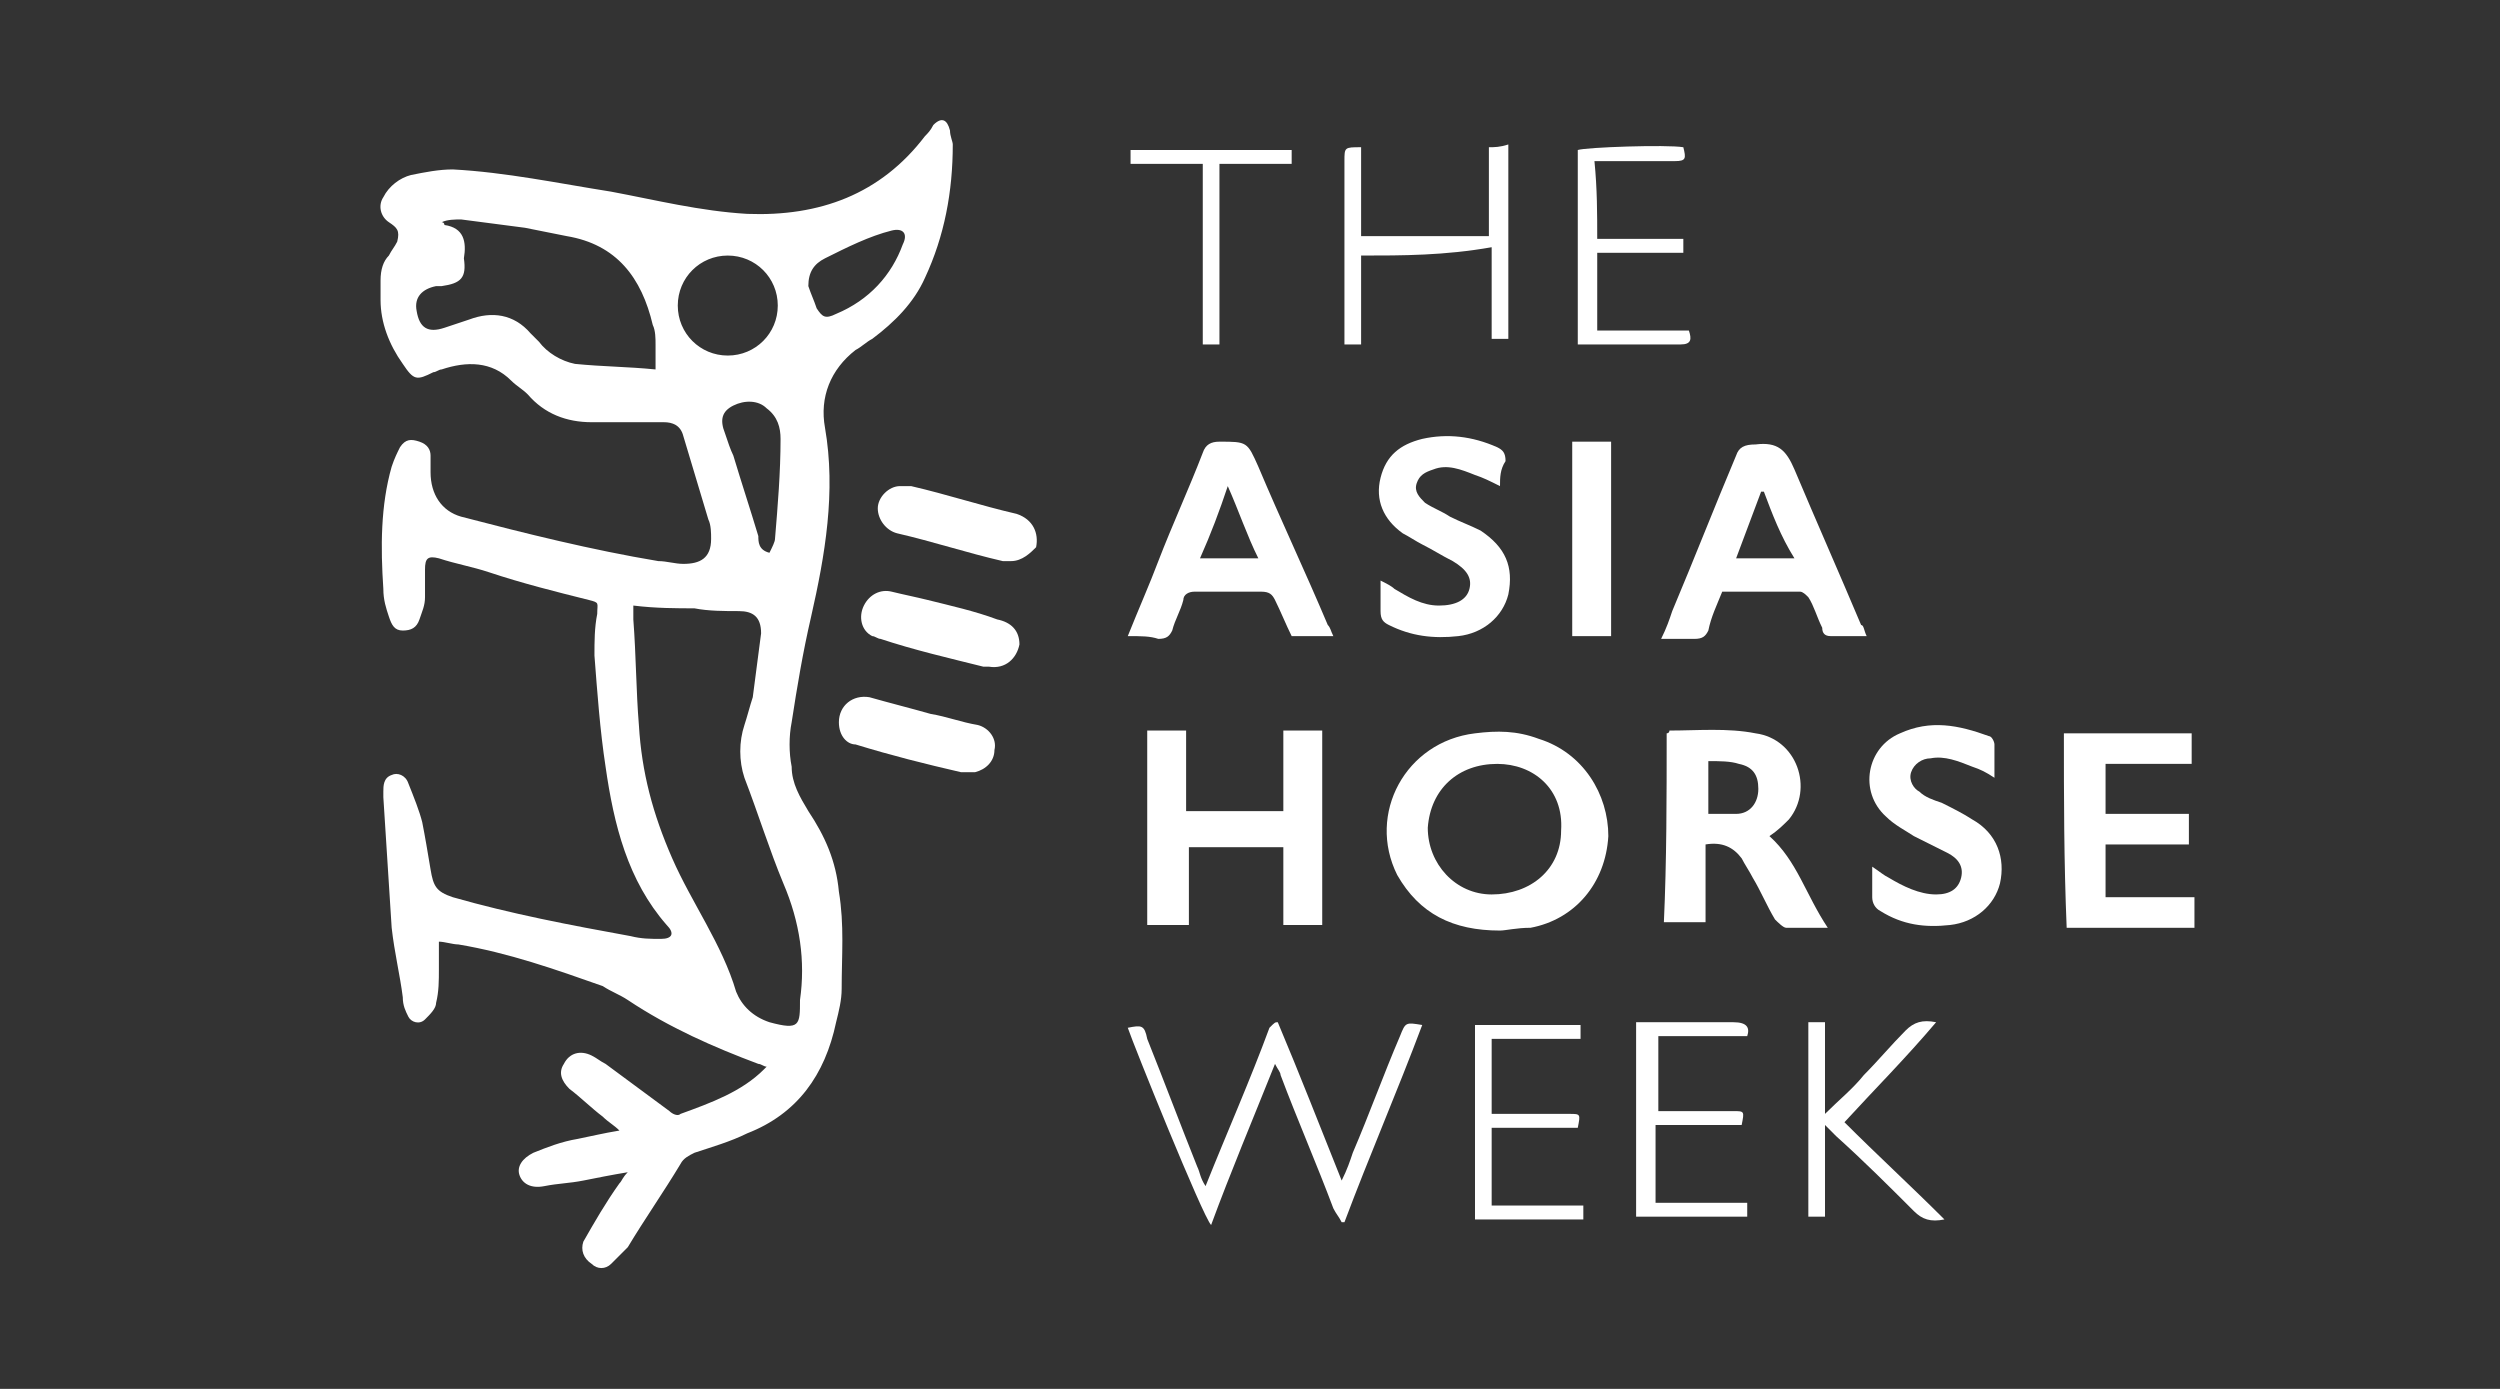 <?xml version="1.0" encoding="utf-8"?>
<!-- Generator: Adobe Illustrator 22.0.1, SVG Export Plug-In . SVG Version: 6.00 Build 0)  -->
<svg version="1.1" id="Calque_1" xmlns="http://www.w3.org/2000/svg" xmlns:xlink="http://www.w3.org/1999/xlink" x="0px" y="0px"
	 viewBox="0 0 90 50" style="enable-background:new 0 0 90 50;" xml:space="preserve">
<rect x="0" y="0" width="90" height="50" fill="#333333" stroke="none"/>
<style type="text/css">
	.st0{fill:#FFFFFF;}
</style>
<g>
	<path class="st0" d="M22.6,42.2c-0.6,0.1-1.1,0.2-1.6,0.3c-0.5,0.1-0.9,0.1-1.4,0.2c-0.5,0.1-0.8-0.1-0.9-0.4
		c-0.1-0.3,0.1-0.6,0.5-0.8c0.5-0.2,1-0.4,1.6-0.5c0.5-0.1,0.9-0.2,1.5-0.3c-0.2-0.2-0.4-0.3-0.6-0.5c-0.4-0.3-0.8-0.7-1.2-1
		c-0.3-0.3-0.4-0.6-0.2-0.9c0.2-0.4,0.6-0.5,1-0.3c0.2,0.1,0.3,0.2,0.5,0.3c0.8,0.6,1.5,1.1,2.3,1.7c0.1,0.1,0.3,0.2,0.4,0.1
		c1.1-0.4,2.2-0.8,3-1.6c0,0,0,0,0.1-0.1c-0.1,0-0.2-0.1-0.3-0.1c-1.6-0.6-3.2-1.3-4.7-2.3c-0.3-0.2-0.6-0.3-0.9-0.5
		c-1.7-0.6-3.4-1.2-5.2-1.5c-0.2,0-0.5-0.1-0.7-0.1c0,0.3,0,0.7,0,1c0,0.4,0,0.8-0.1,1.2c0,0.2-0.2,0.4-0.4,0.6
		c-0.2,0.2-0.5,0.1-0.6-0.1c-0.1-0.2-0.2-0.4-0.2-0.7c-0.1-0.8-0.3-1.6-0.4-2.5c-0.1-1.6-0.2-3.1-0.3-4.7c0-0.1,0-0.1,0-0.2
		c0-0.2,0-0.5,0.3-0.6c0.2-0.1,0.5,0,0.6,0.3c0.2,0.5,0.4,1,0.5,1.4c0.1,0.5,0.2,1.1,0.3,1.7c0.1,0.6,0.2,0.8,0.8,1
		c2.1,0.6,4.2,1,6.4,1.4c0.4,0.1,0.7,0.1,1.1,0.1c0.4,0,0.5-0.2,0.2-0.5c-1.4-1.6-1.9-3.6-2.2-5.7c-0.2-1.3-0.3-2.7-0.4-4
		c0-0.5,0-1,0.1-1.5c0-0.4,0.1-0.4-0.3-0.5c-1.2-0.3-2.4-0.6-3.6-1c-0.6-0.2-1.2-0.3-1.8-0.5c-0.4-0.1-0.5,0-0.5,0.4
		c0,0.3,0,0.7,0,1c0,0.3-0.1,0.5-0.2,0.8c-0.1,0.3-0.3,0.4-0.6,0.4c-0.3,0-0.4-0.2-0.5-0.5c-0.1-0.3-0.2-0.6-0.2-1
		c-0.1-1.5-0.1-3,0.3-4.4c0.1-0.3,0.2-0.5,0.3-0.7c0.2-0.3,0.4-0.3,0.7-0.2c0.3,0.1,0.4,0.3,0.4,0.5c0,0.2,0,0.4,0,0.6
		c0,0.8,0.4,1.4,1.1,1.6c2.3,0.6,4.7,1.2,7.1,1.6c0.3,0,0.6,0.1,0.9,0.1c0.6,0,1-0.2,1-0.9c0-0.2,0-0.5-0.1-0.7c-0.3-1-0.6-2-0.9-3
		c-0.1-0.4-0.4-0.5-0.7-0.5c-0.5,0-1.1,0-1.6,0c-0.3,0-0.6,0-1,0c-0.9,0-1.7-0.3-2.3-1c-0.2-0.2-0.4-0.3-0.6-0.5
		c-0.7-0.7-1.6-0.7-2.5-0.4c-0.1,0-0.2,0.1-0.3,0.1c-0.6,0.3-0.7,0.3-1.1-0.3c-0.5-0.7-0.8-1.5-0.8-2.3c0-0.2,0-0.5,0-0.7
		c0-0.4,0.1-0.7,0.3-0.9c0.1-0.2,0.2-0.3,0.3-0.5c0.1-0.4,0-0.5-0.3-0.7c-0.3-0.2-0.4-0.6-0.2-0.9c0.2-0.4,0.6-0.7,1-0.8
		c0.5-0.1,1-0.2,1.5-0.2c1.9,0.1,3.8,0.5,5.7,0.8c1.6,0.3,3.2,0.7,4.9,0.8c2.6,0.1,4.8-0.7,6.4-2.8c0.1-0.1,0.2-0.2,0.3-0.4
		c0.3-0.3,0.5-0.2,0.6,0.2c0,0.2,0.1,0.4,0.1,0.5C34.3,6.9,34,8.5,33.3,10c-0.4,0.9-1.1,1.6-1.9,2.2c-0.2,0.1-0.4,0.3-0.6,0.4
		c-0.9,0.7-1.3,1.7-1.1,2.8c0.4,2.3,0,4.6-0.5,6.8c-0.3,1.3-0.5,2.5-0.7,3.8c-0.1,0.5-0.1,1.1,0,1.6c0,0.6,0.3,1.1,0.6,1.6
		c0.6,0.9,1,1.8,1.1,2.9c0.2,1.2,0.1,2.3,0.1,3.5c0,0.4-0.1,0.8-0.2,1.2c-0.4,1.9-1.4,3.3-3.2,4c-0.6,0.3-1.3,0.5-1.9,0.7
		c-0.2,0.1-0.4,0.2-0.5,0.4c-0.6,1-1.3,2-1.9,3c-0.2,0.2-0.4,0.4-0.6,0.6c-0.2,0.2-0.5,0.2-0.7,0C21,45.3,20.9,45,21,44.7
		c0.4-0.7,0.8-1.4,1.3-2.1C22.4,42.5,22.4,42.4,22.6,42.2z M22.8,21.8c0,0.2,0,0.3,0,0.5c0.1,1.3,0.1,2.6,0.2,3.8
		c0.1,1.7,0.5,3.2,1.2,4.8c0.7,1.6,1.8,3.1,2.3,4.8c0.2,0.5,0.6,0.9,1.2,1.1c1.1,0.3,1.1,0.1,1.1-0.8c0.2-1.4,0-2.8-0.6-4.2
		c-0.5-1.2-0.9-2.5-1.4-3.8c-0.2-0.6-0.2-1.3,0-1.9c0.1-0.3,0.2-0.7,0.3-1c0.1-0.8,0.2-1.5,0.3-2.3c0-0.6-0.3-0.8-0.8-0.8
		c-0.5,0-1.1,0-1.6-0.1C24.4,21.9,23.6,21.9,22.8,21.8z M23.6,13.3c0-0.4,0-0.7,0-0.9c0-0.2,0-0.5-0.1-0.7c-0.4-1.7-1.3-2.9-3.1-3.2
		c-0.5-0.1-1-0.2-1.5-0.3c-0.8-0.1-1.5-0.2-2.3-0.3c-0.2,0-0.5,0-0.7,0.1C16,8,16,8.1,16,8.1c0.7,0.1,0.8,0.6,0.7,1.2c0,0,0,0,0,0
		c0.1,0.7-0.1,0.9-0.8,1c-0.1,0-0.1,0-0.2,0c-0.5,0.1-0.8,0.4-0.7,0.9c0.1,0.6,0.4,0.8,1,0.6c0.3-0.1,0.6-0.2,0.9-0.3
		c0.8-0.3,1.6-0.2,2.2,0.5c0.1,0.1,0.2,0.2,0.3,0.3c0.3,0.4,0.8,0.7,1.3,0.8C21.7,13.2,22.6,13.2,23.6,13.3z M26.2,9.2
		c-1,0-1.8,0.8-1.8,1.8c0,1,0.8,1.8,1.8,1.8c1,0,1.8-0.8,1.8-1.8C28,10,27.2,9.2,26.2,9.2z M27.7,19.9c0.1-0.2,0.2-0.4,0.2-0.5
		c0.1-1.2,0.2-2.4,0.2-3.6c0-0.4-0.1-0.8-0.5-1.1c-0.3-0.3-0.8-0.3-1.2-0.1c-0.4,0.2-0.5,0.5-0.3,1c0.1,0.3,0.2,0.6,0.3,0.8
		c0.3,1,0.6,1.9,0.9,2.9C27.3,19.5,27.3,19.8,27.7,19.9z M29.1,10.3c0.1,0.3,0.2,0.5,0.3,0.8c0.2,0.3,0.3,0.4,0.7,0.2
		c1.2-0.5,2-1.4,2.4-2.5c0.2-0.4,0-0.6-0.4-0.5c-0.8,0.2-1.6,0.6-2.4,1C29.3,9.5,29.1,9.8,29.1,10.3z"/>
	<path class="st0" d="M54,33.5c-1.7,0-2.9-0.6-3.7-2c-1.1-2.2,0.3-4.8,2.8-5.1c0.8-0.1,1.5-0.1,2.3,0.2c1.6,0.5,2.5,2,2.5,3.5
		c-0.1,1.7-1.2,3-2.8,3.3C54.6,33.4,54.2,33.5,54,33.5z M53.9,27.5c-1.4,0-2.4,0.9-2.5,2.3c0,1.3,1,2.4,2.3,2.4
		c1.4,0,2.5-0.9,2.5-2.3C56.3,28.4,55.2,27.5,53.9,27.5z"/>
	<path class="st0" d="M42.8,30.5c0,1,0,1.9,0,2.8c-0.5,0-1,0-1.5,0c0-2.3,0-4.6,0-7c0.5,0,0.9,0,1.4,0c0,0.9,0,1.9,0,2.9
		c1.2,0,2.3,0,3.5,0c0-0.9,0-1.9,0-2.9c0.5,0,0.9,0,1.4,0c0,2.3,0,4.6,0,7c-0.4,0-0.9,0-1.4,0c0-0.9,0-1.9,0-2.8
		C45.1,30.5,44,30.5,42.8,30.5z"/>
	<path class="st0" d="M60,26.4c0.1,0,0.1-0.1,0.1-0.1c1,0,2.1-0.1,3.1,0.1c1.5,0.2,2.1,2,1.2,3.1c-0.2,0.2-0.4,0.4-0.7,0.6
		c1,0.9,1.3,2.1,2.1,3.3c-0.5,0-1,0-1.5,0c-0.1,0-0.3-0.2-0.4-0.3c-0.3-0.5-0.5-1-0.8-1.5c-0.1-0.2-0.3-0.5-0.4-0.7
		c-0.3-0.4-0.7-0.6-1.3-0.5c0,0.9,0,1.9,0,2.8c-0.5,0-1,0-1.5,0C60,31,60,28.7,60,26.4z M61.5,27.4c0,0.7,0,1.3,0,1.9
		c0.4,0,0.7,0,1,0c0.5,0,0.8-0.4,0.8-0.9c0-0.5-0.2-0.8-0.7-0.9C62.3,27.4,61.9,27.4,61.5,27.4z"/>
	<path class="st0" d="M67.2,22.9c-0.5,0-0.9,0-1.3,0c-0.2,0-0.3-0.1-0.3-0.3c-0.2-0.4-0.3-0.8-0.5-1.1c-0.1-0.1-0.2-0.2-0.3-0.2
		c-0.9,0-1.8,0-2.8,0c-0.2,0.5-0.4,0.9-0.5,1.4c-0.1,0.2-0.2,0.3-0.5,0.3c-0.4,0-0.7,0-1.2,0c0.2-0.4,0.3-0.7,0.4-1
		c0.8-1.9,1.5-3.7,2.3-5.6c0.1-0.3,0.3-0.4,0.7-0.4c0.8-0.1,1.1,0.2,1.4,0.9c0.8,1.9,1.6,3.7,2.4,5.6C67.1,22.5,67.1,22.7,67.2,22.9
		z M63.5,17.7c0,0-0.1,0-0.1,0c-0.3,0.8-0.6,1.6-0.9,2.4c0.7,0,1.4,0,2.1,0C64.1,19.3,63.8,18.5,63.5,17.7z"/>
	<path class="st0" d="M40.6,22.9c0.4-1,0.8-1.9,1.1-2.7c0.5-1.3,1.1-2.6,1.6-3.9c0.1-0.3,0.3-0.4,0.6-0.4c1,0,1,0,1.4,0.9
		c0.8,1.9,1.7,3.8,2.5,5.7c0.1,0.1,0.1,0.2,0.2,0.4c-0.5,0-1,0-1.5,0c-0.2-0.4-0.4-0.9-0.6-1.3c-0.1-0.2-0.2-0.3-0.5-0.3
		c-0.8,0-1.6,0-2.4,0c-0.2,0-0.4,0.1-0.4,0.3c-0.1,0.4-0.3,0.7-0.4,1.1c-0.1,0.2-0.2,0.3-0.5,0.3C41.4,22.9,41.1,22.9,40.6,22.9z
		 M43.2,20.1c0.7,0,1.4,0,2.1,0c-0.4-0.8-0.7-1.7-1.1-2.6C43.9,18.4,43.6,19.2,43.2,20.1z"/>
	<path class="st0" d="M74.3,26.4c1.6,0,3,0,4.6,0c0,0.4,0,0.7,0,1.1c-1,0-2.1,0-3.1,0c0,0.6,0,1.2,0,1.8c1,0,2,0,3,0
		c0,0.4,0,0.7,0,1.1c-1,0-2,0-3,0c0,0.7,0,1.3,0,1.9c1,0,2.1,0,3.2,0c0,0.4,0,0.7,0,1.1c-1.5,0-3.1,0-4.6,0
		C74.3,31,74.3,28.7,74.3,26.4z"/>
	<path class="st0" d="M71.8,28c-0.3-0.2-0.5-0.3-0.8-0.4c-0.5-0.2-1-0.4-1.5-0.3c-0.3,0-0.6,0.2-0.7,0.5c-0.1,0.3,0.1,0.6,0.3,0.7
		c0.2,0.2,0.5,0.3,0.8,0.4c0.4,0.2,0.8,0.4,1.1,0.6c0.9,0.5,1.2,1.4,1,2.3c-0.2,0.8-0.9,1.4-1.8,1.5c-0.9,0.1-1.7,0-2.5-0.5
		c-0.2-0.1-0.3-0.3-0.3-0.5c0-0.3,0-0.6,0-1.1c0.3,0.2,0.4,0.3,0.6,0.4c0.5,0.3,1.1,0.6,1.7,0.6c0.5,0,0.8-0.2,0.9-0.6
		c0.1-0.4-0.1-0.7-0.5-0.9c-0.4-0.2-0.8-0.4-1.2-0.6c-0.3-0.2-0.7-0.4-1-0.7c-1-0.9-0.7-2.5,0.5-3c1.1-0.5,2.1-0.3,3.2,0.1
		c0.1,0,0.2,0.2,0.2,0.3C71.8,27.3,71.8,27.6,71.8,28z"/>
	<path class="st0" d="M54,17.5c-0.4-0.2-0.6-0.3-0.9-0.4c-0.5-0.2-1-0.4-1.5-0.2c-0.3,0.1-0.5,0.2-0.6,0.5c-0.1,0.3,0.1,0.5,0.3,0.7
		c0.3,0.2,0.6,0.3,0.9,0.5c0.4,0.2,0.7,0.3,1.1,0.5c0.9,0.6,1.2,1.3,1,2.3c-0.2,0.8-0.9,1.4-1.8,1.5c-0.9,0.1-1.7,0-2.5-0.4
		c-0.2-0.1-0.3-0.2-0.3-0.5c0-0.3,0-0.7,0-1.1c0.2,0.1,0.4,0.2,0.5,0.3c0.5,0.3,1,0.6,1.6,0.6c0.6,0,1-0.2,1.1-0.6
		c0.1-0.4-0.1-0.7-0.6-1c-0.4-0.2-0.7-0.4-1.1-0.6c-0.2-0.1-0.5-0.3-0.7-0.4c-0.7-0.5-1-1.2-0.8-2c0.2-0.8,0.7-1.2,1.5-1.4
		c0.9-0.2,1.8-0.1,2.7,0.3c0.2,0.1,0.3,0.2,0.3,0.5C54,16.9,54,17.2,54,17.5z"/>
	<path class="st0" d="M46,36.8c0.8,1.9,1.5,3.7,2.3,5.7c0.2-0.4,0.3-0.7,0.4-1c0.6-1.4,1.1-2.8,1.7-4.2c0.2-0.5,0.2-0.5,0.8-0.4
		c-0.9,2.4-1.9,4.7-2.8,7.1c0,0-0.1,0-0.1,0c-0.1-0.2-0.2-0.3-0.3-0.5c-0.6-1.6-1.3-3.2-1.9-4.8c0-0.1-0.1-0.2-0.2-0.4
		c-0.8,2-1.6,3.9-2.3,5.8c-0.3-0.3-2.8-6.5-3-7.1c0.5-0.1,0.6-0.1,0.7,0.4c0.6,1.5,1.2,3.1,1.8,4.6c0.1,0.2,0.1,0.4,0.3,0.7
		c0.8-2,1.6-3.8,2.3-5.7C45.9,36.8,45.9,36.8,46,36.8z"/>
	<path class="st0" d="M36.4,20.2c0,0-0.2,0-0.3,0c-1.3-0.3-2.5-0.7-3.8-1c-0.4-0.1-0.7-0.5-0.7-0.9c0-0.4,0.4-0.8,0.8-0.8
		c0.1,0,0.3,0,0.4,0c1.3,0.3,2.5,0.7,3.8,1c0.6,0.2,0.8,0.7,0.7,1.2C37.1,19.9,36.8,20.2,36.4,20.2z"/>
	<path class="st0" d="M30.2,26c0-0.6,0.5-1,1.1-0.9c0.7,0.2,1.5,0.4,2.2,0.6c0.6,0.1,1.1,0.3,1.7,0.4c0.4,0.1,0.7,0.5,0.6,0.9
		c0,0.4-0.3,0.7-0.7,0.8c-0.1,0-0.3,0-0.5,0c-1.3-0.3-2.5-0.6-3.8-1C30.5,26.8,30.2,26.5,30.2,26z"/>
	<path class="st0" d="M35.6,24c0,0-0.1,0-0.2,0c-1.2-0.3-2.5-0.6-3.7-1c-0.1,0-0.2-0.1-0.3-0.1c-0.4-0.2-0.5-0.7-0.3-1.1
		c0.2-0.4,0.6-0.6,1-0.5c0.4,0.1,0.9,0.2,1.3,0.3c0.8,0.2,1.7,0.4,2.5,0.7c0.5,0.1,0.8,0.4,0.8,0.9C36.6,23.7,36.2,24.1,35.6,24z"/>
	<path class="st0" d="M49,9.2c0,1.1,0,2.1,0,3.2c-0.2,0-0.4,0-0.6,0c0-0.2,0-0.3,0-0.5c0-2,0-4,0-6.1c0-0.5,0-0.5,0.6-0.5
		c0,1,0,2.1,0,3.2c1.5,0,3,0,4.6,0c0-1.1,0-2.1,0-3.2c0.2,0,0.4,0,0.7-0.1c0,2.4,0,4.7,0,7c-0.2,0-0.4,0-0.6,0c0-1.1,0-2.2,0-3.3
		C52,9.2,50.5,9.2,49,9.2z"/>
	<path class="st0" d="M56.6,15.9c0.5,0,0.9,0,1.4,0c0,2.3,0,4.6,0,7c-0.5,0-0.9,0-1.4,0C56.6,20.5,56.6,18.2,56.6,15.9z"/>
	<path class="st0" d="M66.4,40.4c1.2,1.2,2.4,2.3,3.6,3.5c-0.5,0.1-0.8,0-1.1-0.3c-0.9-0.9-1.8-1.8-2.8-2.7
		c-0.1-0.1-0.2-0.2-0.4-0.4c0,1.2,0,2.2,0,3.3c-0.2,0-0.4,0-0.6,0c0-2.3,0-4.6,0-7c0.1,0,0.2,0,0.3,0c0.1,0,0.2,0,0.3,0
		c0,1.1,0,2.1,0,3.3c0.5-0.5,1-0.9,1.4-1.4c0.5-0.5,1-1.1,1.5-1.6c0.3-0.3,0.6-0.4,1.1-0.3C68.6,38.1,67.5,39.2,66.4,40.4z"/>
	<path class="st0" d="M62.9,37.3c-1.1,0-2.1,0-3.2,0c0,0.9,0,1.8,0,2.7c0.2,0,0.3,0,0.5,0c0.7,0,1.5,0,2.2,0c0.4,0,0.4,0,0.3,0.5
		c-1,0-2,0-3.1,0c0,0.9,0,1.8,0,2.8c1.1,0,2.2,0,3.3,0c0,0.2,0,0.3,0,0.5c-1.3,0-2.6,0-4,0c0-2.3,0-4.6,0-7c0.1,0,0.2,0,0.3,0
		c1.1,0,2.2,0,3.2,0C62.9,36.8,63,37,62.9,37.3z"/>
	<path class="st0" d="M56.9,36.9c0,0.2,0,0.3,0,0.5c-1.1,0-2.1,0-3.2,0c0,0.9,0,1.8,0,2.7c0.3,0,0.6,0,0.9,0c0.6,0,1.3,0,1.9,0
		c0.4,0,0.4,0,0.3,0.5c-1,0-2,0-3.1,0c0,0.9,0,1.8,0,2.8c1.1,0,2.2,0,3.3,0c0,0.2,0,0.3,0,0.5c-1.3,0-2.6,0-3.9,0c0-2.3,0-4.6,0-7
		C54.3,36.9,55.6,36.9,56.9,36.9z"/>
	<path class="st0" d="M57.5,8.6c1.1,0,2.1,0,3.1,0c0,0.2,0,0.3,0,0.5c-1.1,0-2.1,0-3.1,0c0,0.9,0,1.8,0,2.8c1.1,0,2.2,0,3.3,0
		c0.1,0.3,0.1,0.5-0.3,0.5c-1.2,0-2.4,0-3.7,0c0-2.3,0-4.6,0-7c0.3-0.1,3.2-0.2,3.8-0.1c0.1,0.4,0.1,0.5-0.3,0.5c-0.8,0-1.5,0-2.3,0
		c-0.2,0-0.4,0-0.6,0C57.5,6.8,57.5,7.7,57.5,8.6z"/>
	<path class="st0" d="M46.5,5.4c0,0.2,0,0.3,0,0.5c-0.9,0-1.7,0-2.6,0c0,2.2,0,4.3,0,6.5c-0.2,0-0.4,0-0.6,0c0-2.1,0-4.3,0-6.5
		c-0.9,0-1.7,0-2.6,0c0-0.2,0-0.4,0-0.5C42.6,5.4,44.5,5.4,46.5,5.4z"/>
</g>
</svg>
